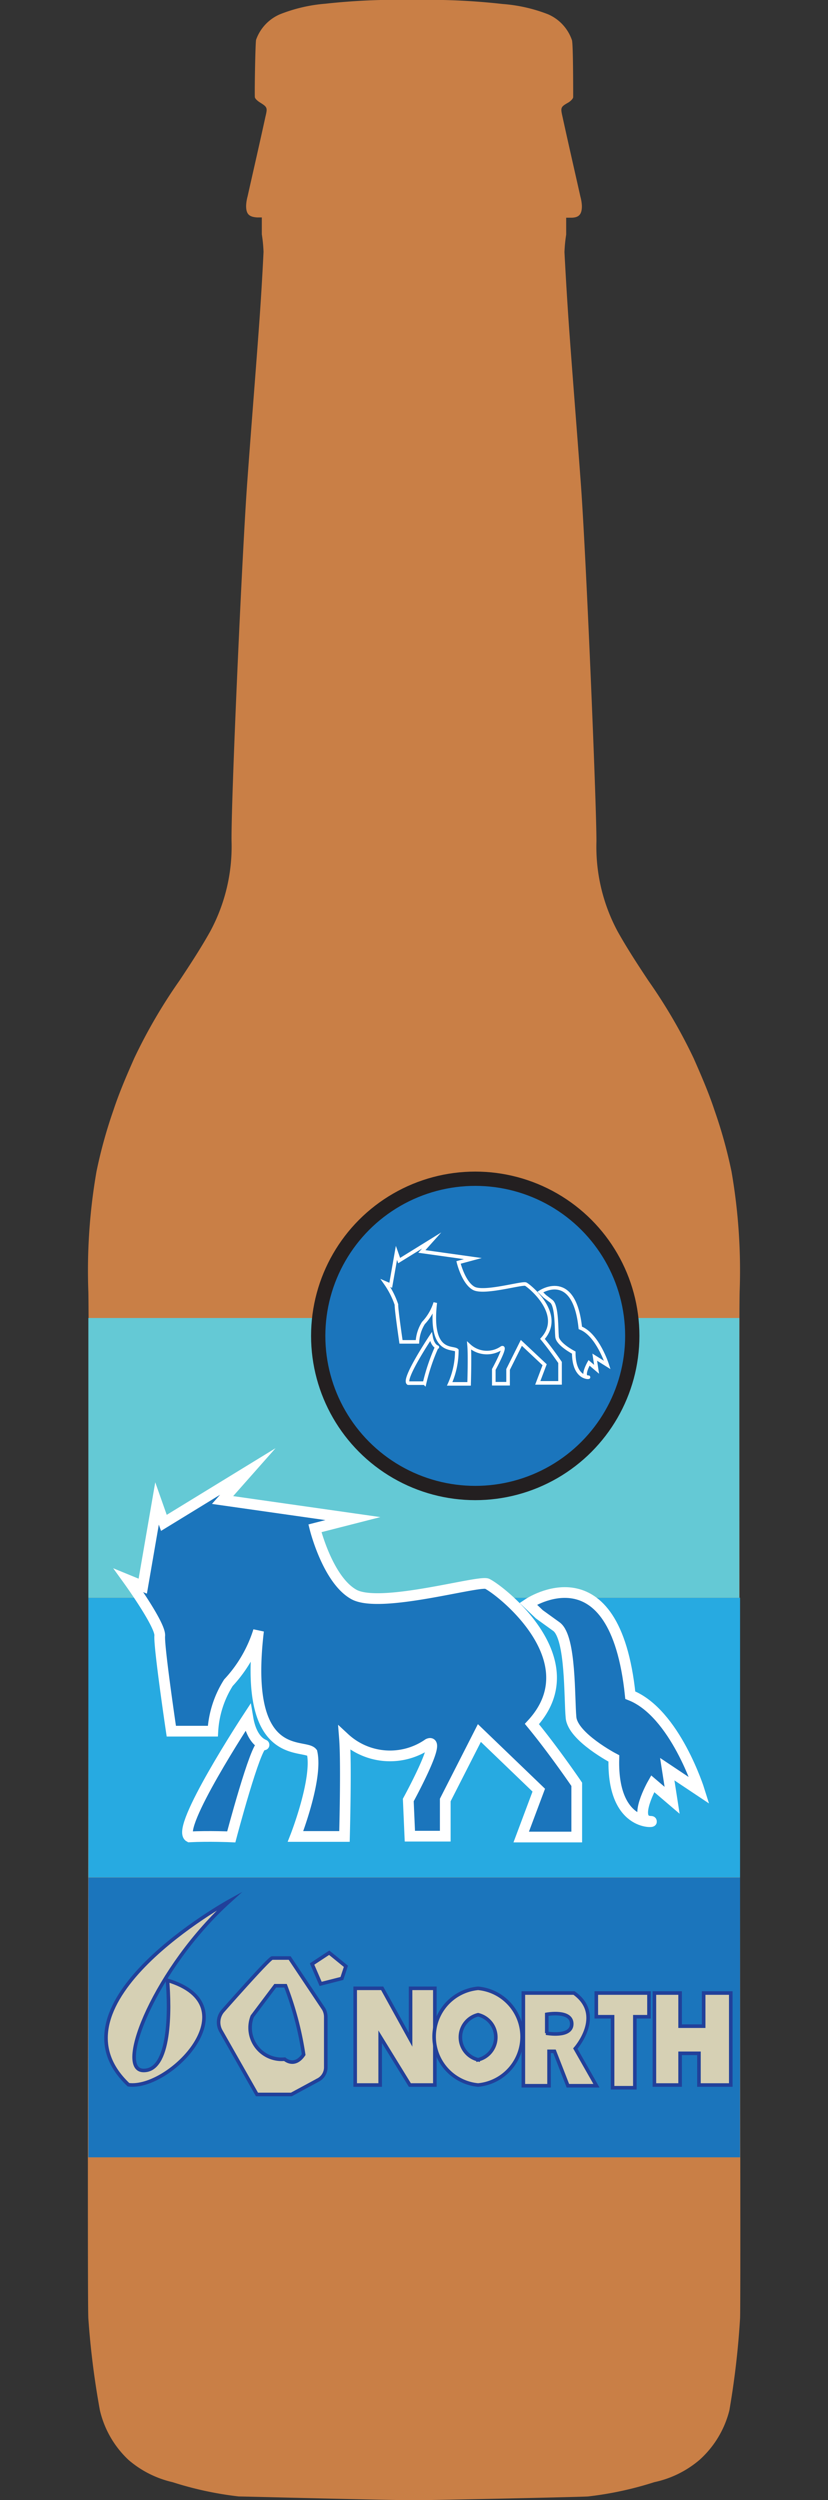 <?xml version="1.0" encoding="UTF-8"?>
<svg xmlns="http://www.w3.org/2000/svg" id="Layer_1" viewBox="0 0 58 175">
  <rect x="0" y="0" width="58" height="175" fill="#333333" stroke="none"/>
  <defs>
    <style>.cls-1{fill:#c97f46;}.cls-2,.cls-5,.cls-7{fill:#1b75bc;}.cls-3{fill:#27aae1;}.cls-4{fill:#64c9d5;}.cls-5{stroke:#231f20;}.cls-5,.cls-6,.cls-7,.cls-8{stroke-miterlimit:10;}.cls-6{fill:#d6d0b4;stroke:#21409a;}.cls-6,.cls-8{stroke-width:0.25px;}.cls-7,.cls-8{stroke:#fff;}.cls-7{stroke-width:0.75px;}.cls-8{fill:none;}</style>
  </defs>
  <title>Lerwick Brewing Co</title>
  <path class="cls-1" d="M51.81,90.43A40.5,40.5,0,0,0,51.24,82a33.52,33.52,0,0,0-1.19-4.28c-.41-1.24-.93-2.44-1.46-3.64a37.2,37.2,0,0,0-3.17-5.43c-.75-1.13-1.49-2.26-2.15-3.44a12.52,12.52,0,0,1-1.49-6.32c0-2.76-.74-20.43-1.11-25.26-.26-3.53-.54-7-.8-10.58q-.19-2.7-.33-5.4a10.24,10.24,0,0,1,.12-1.23c0-.37,0-.75,0-1.18l.34,0c.56,0,.76-.24.76-.81a2.84,2.84,0,0,0-.1-.65c-.42-1.87-.85-3.74-1.26-5.62-.15-.65-.12-.68.44-1,.13-.09.3-.24.31-.36,0-.6,0-3.82-.09-4A3.05,3.05,0,0,0,38.39,1,11,11,0,0,0,35.21.28,46.36,46.36,0,0,0,29,0a46.36,46.36,0,0,0-6.21.26A11,11,0,0,0,19.61,1a3.05,3.05,0,0,0-1.67,1.78c-.05.13-.11,3.35-.09,4,0,.12.18.27.31.36.56.35.59.38.44,1-.41,1.88-.84,3.75-1.26,5.62a2.84,2.84,0,0,0-.1.65c0,.57.2.77.76.81l.34,0c0,.43,0,.81,0,1.18a10.24,10.24,0,0,1,.12,1.23q-.13,2.7-.33,5.4c-.26,3.53-.54,7-.8,10.58-.36,4.83-1.15,22.5-1.11,25.26a12.52,12.52,0,0,1-1.49,6.32c-.66,1.18-1.4,2.31-2.15,3.44a37.2,37.2,0,0,0-3.17,5.43c-.53,1.2-1.05,2.4-1.46,3.64A33.52,33.52,0,0,0,6.76,82a40.5,40.5,0,0,0-.57,8.45c.09,4.24-.11,70.93,0,71.86A58.26,58.26,0,0,0,7,168.73,6.92,6.92,0,0,0,9,172.19a7.19,7.19,0,0,0,3.09,1.56,24.12,24.12,0,0,0,4.64,1c.46,0,6.47.17,12.23.27h0c5.76-.1,11.77-.24,12.23-.27a24.12,24.12,0,0,0,4.64-1A7.19,7.19,0,0,0,49,172.19a6.92,6.92,0,0,0,2.09-3.46,58.26,58.26,0,0,0,.75-6.44C51.92,161.36,51.72,94.67,51.81,90.43Z"></path>
  <rect class="cls-2" x="6.19" y="131.43" width="45.65" height="19.58"></rect>
  <rect class="cls-3" x="6.19" y="111.84" width="45.65" height="19.58"></rect>
  <rect class="cls-4" x="6.19" y="92.26" width="45.6" height="19.58"></rect>
  <circle class="cls-5" cx="33.29" cy="93.51" r="11"></circle>
  <path class="cls-6" d="M16.09,133.06S3,140.26,9,145.93c2.9.38,8.62-5.55,2.73-7.31.17,2,.23,6.41-1.72,6.31S10.92,137.73,16.09,133.06Z"></path>
  <polygon class="cls-6" points="24.88 145.95 24.88 139.18 26.77 139.18 28.76 142.78 28.76 139.18 30.46 139.18 30.46 145.95 28.71 145.95 26.63 142.57 26.63 145.95 24.88 145.95"></polygon>
  <polygon class="cls-6" points="41.77 139.51 41.77 141.17 42.91 141.17 42.91 146.14 44.47 146.14 44.47 141.17 45.46 141.17 45.46 139.51 41.77 139.51"></polygon>
  <polygon class="cls-6" points="45.84 139.51 45.84 145.95 47.64 145.95 47.64 143.73 48.96 143.73 48.96 145.95 51.19 145.95 51.19 139.51 49.29 139.51 49.29 141.83 47.64 141.83 47.64 139.51 45.84 139.51"></polygon>
  <path class="cls-6" d="M22.67,140.62l-2.38-3.56H19.06c-.22.07-2.37,2.48-3.43,3.68a1.22,1.22,0,0,0-.15,1.44L18,146.61h2.41l1.85-1a1,1,0,0,0,.56-.93v-3.49A1.12,1.12,0,0,0,22.67,140.62Zm-2.73,3.52a2.21,2.21,0,0,1-2.27-3L19.28,139H20a22.94,22.94,0,0,1,1.27,4.82C20.63,144.77,19.94,144.14,19.94,144.14Z"></path>
  <polygon class="cls-6" points="23.06 136.69 21.86 137.48 22.46 138.87 23.95 138.49 24.23 137.64 23.06 136.69"></polygon>
  <path class="cls-6" d="M40.3,143.4s2.08-2.34-.09-3.89H36.66V146h1.8v-2.41h.38l.94,2.41h2Zm-2-1.08V141s1.75-.32,1.75.67S38.25,142.32,38.25,142.32Z"></path>
  <path class="cls-6" d="M33.49,139.18a3.4,3.4,0,0,0,0,6.77,3.4,3.4,0,0,0,0-6.77Zm0,5a1.62,1.62,0,0,1,0-3.15,1.62,1.62,0,0,1,0,3.15Z"></path>
  <path class="cls-7" d="M18.11,114.16A9.45,9.45,0,0,1,16,117.79a7.09,7.09,0,0,0-1.09,3.39H12s-.88-5.93-.81-6.68S9,110.62,9,110.62l1,.41,1-5.79.48,1.36L17.36,103l-1.77,2,9.13,1.3-2.66.68s.89,3.61,2.73,4.63,8.72-1,9.33-.75c1,.49,7.23,5.39,3.14,9.82,1.57,1.91,3.14,4.22,3.14,4.22v3.69H36.51l1.23-3.28-4.16-4L31.19,126l0,2.53H28.71L28.6,126S31,121.61,30,122.07a4.69,4.69,0,0,1-5.87-.41c.14,1.77,0,6.89,0,6.89H20.7s1.57-4,1.16-5.87C21.31,122,17,123.5,18.11,114.16Z"></path>
  <path class="cls-7" d="M17.36,120.23s-5.12,7.8-4.09,8.35c1.36-.07,2.93,0,2.93,0s1.7-6.44,2.18-6.44S17.7,122.27,17.36,120.23Z"></path>
  <path class="cls-7" d="M37,112.26s6.06-4.09,7.15,6.4c3.14,1.23,4.84,6.68,4.84,6.68l-2.25-1.5.34,2.18-1.36-1.16s-1.46,2.57-.17,2.63c.67,0-2.69.65-2.55-4.4,0,0-2.87-1.5-3-2.86s0-5.55-1-6.35L37.78,113Z"></path>
  <path class="cls-8" d="M30.49,91.19a3.66,3.66,0,0,1-.83,1.42,2.77,2.77,0,0,0-.42,1.32H28.09s-.34-2.31-.32-2.61A5.94,5.94,0,0,0,27,89.81l.37.16.4-2.27.19.54,2.28-1.41-.69.77,3.57.5-1,.27s.34,1.41,1.06,1.81,3.41-.41,3.65-.29S39.56,92,38,93.72c.61.74,1.23,1.65,1.23,1.65V96.8H37.67l.48-1.27L36.52,94l-.93,1.86,0,1h-1l0-1s.92-1.69.56-1.51a1.83,1.83,0,0,1-2.29-.16c.06.69,0,2.68,0,2.68H31.5A5.76,5.76,0,0,0,32,94.52C31.74,94.25,30.07,94.83,30.49,91.19Z"></path>
  <path class="cls-8" d="M30.19,93.56s-2,3-1.59,3.26c.53,0,1.14,0,1.14,0a13.85,13.85,0,0,1,.85-2.52C30.78,94.3,30.33,94.36,30.19,93.56Z"></path>
  <path class="cls-8" d="M37.85,90.44s2.37-1.59,2.8,2.51c1.22.47,1.89,2.6,1.89,2.6L41.66,95l.13.85-.53-.45s-.57,1-.07,1c.26,0-1,.25-1-1.72,0,0-1.12-.58-1.17-1.11s0-2.17-.4-2.48l-.46-.35Z"></path>
</svg>
